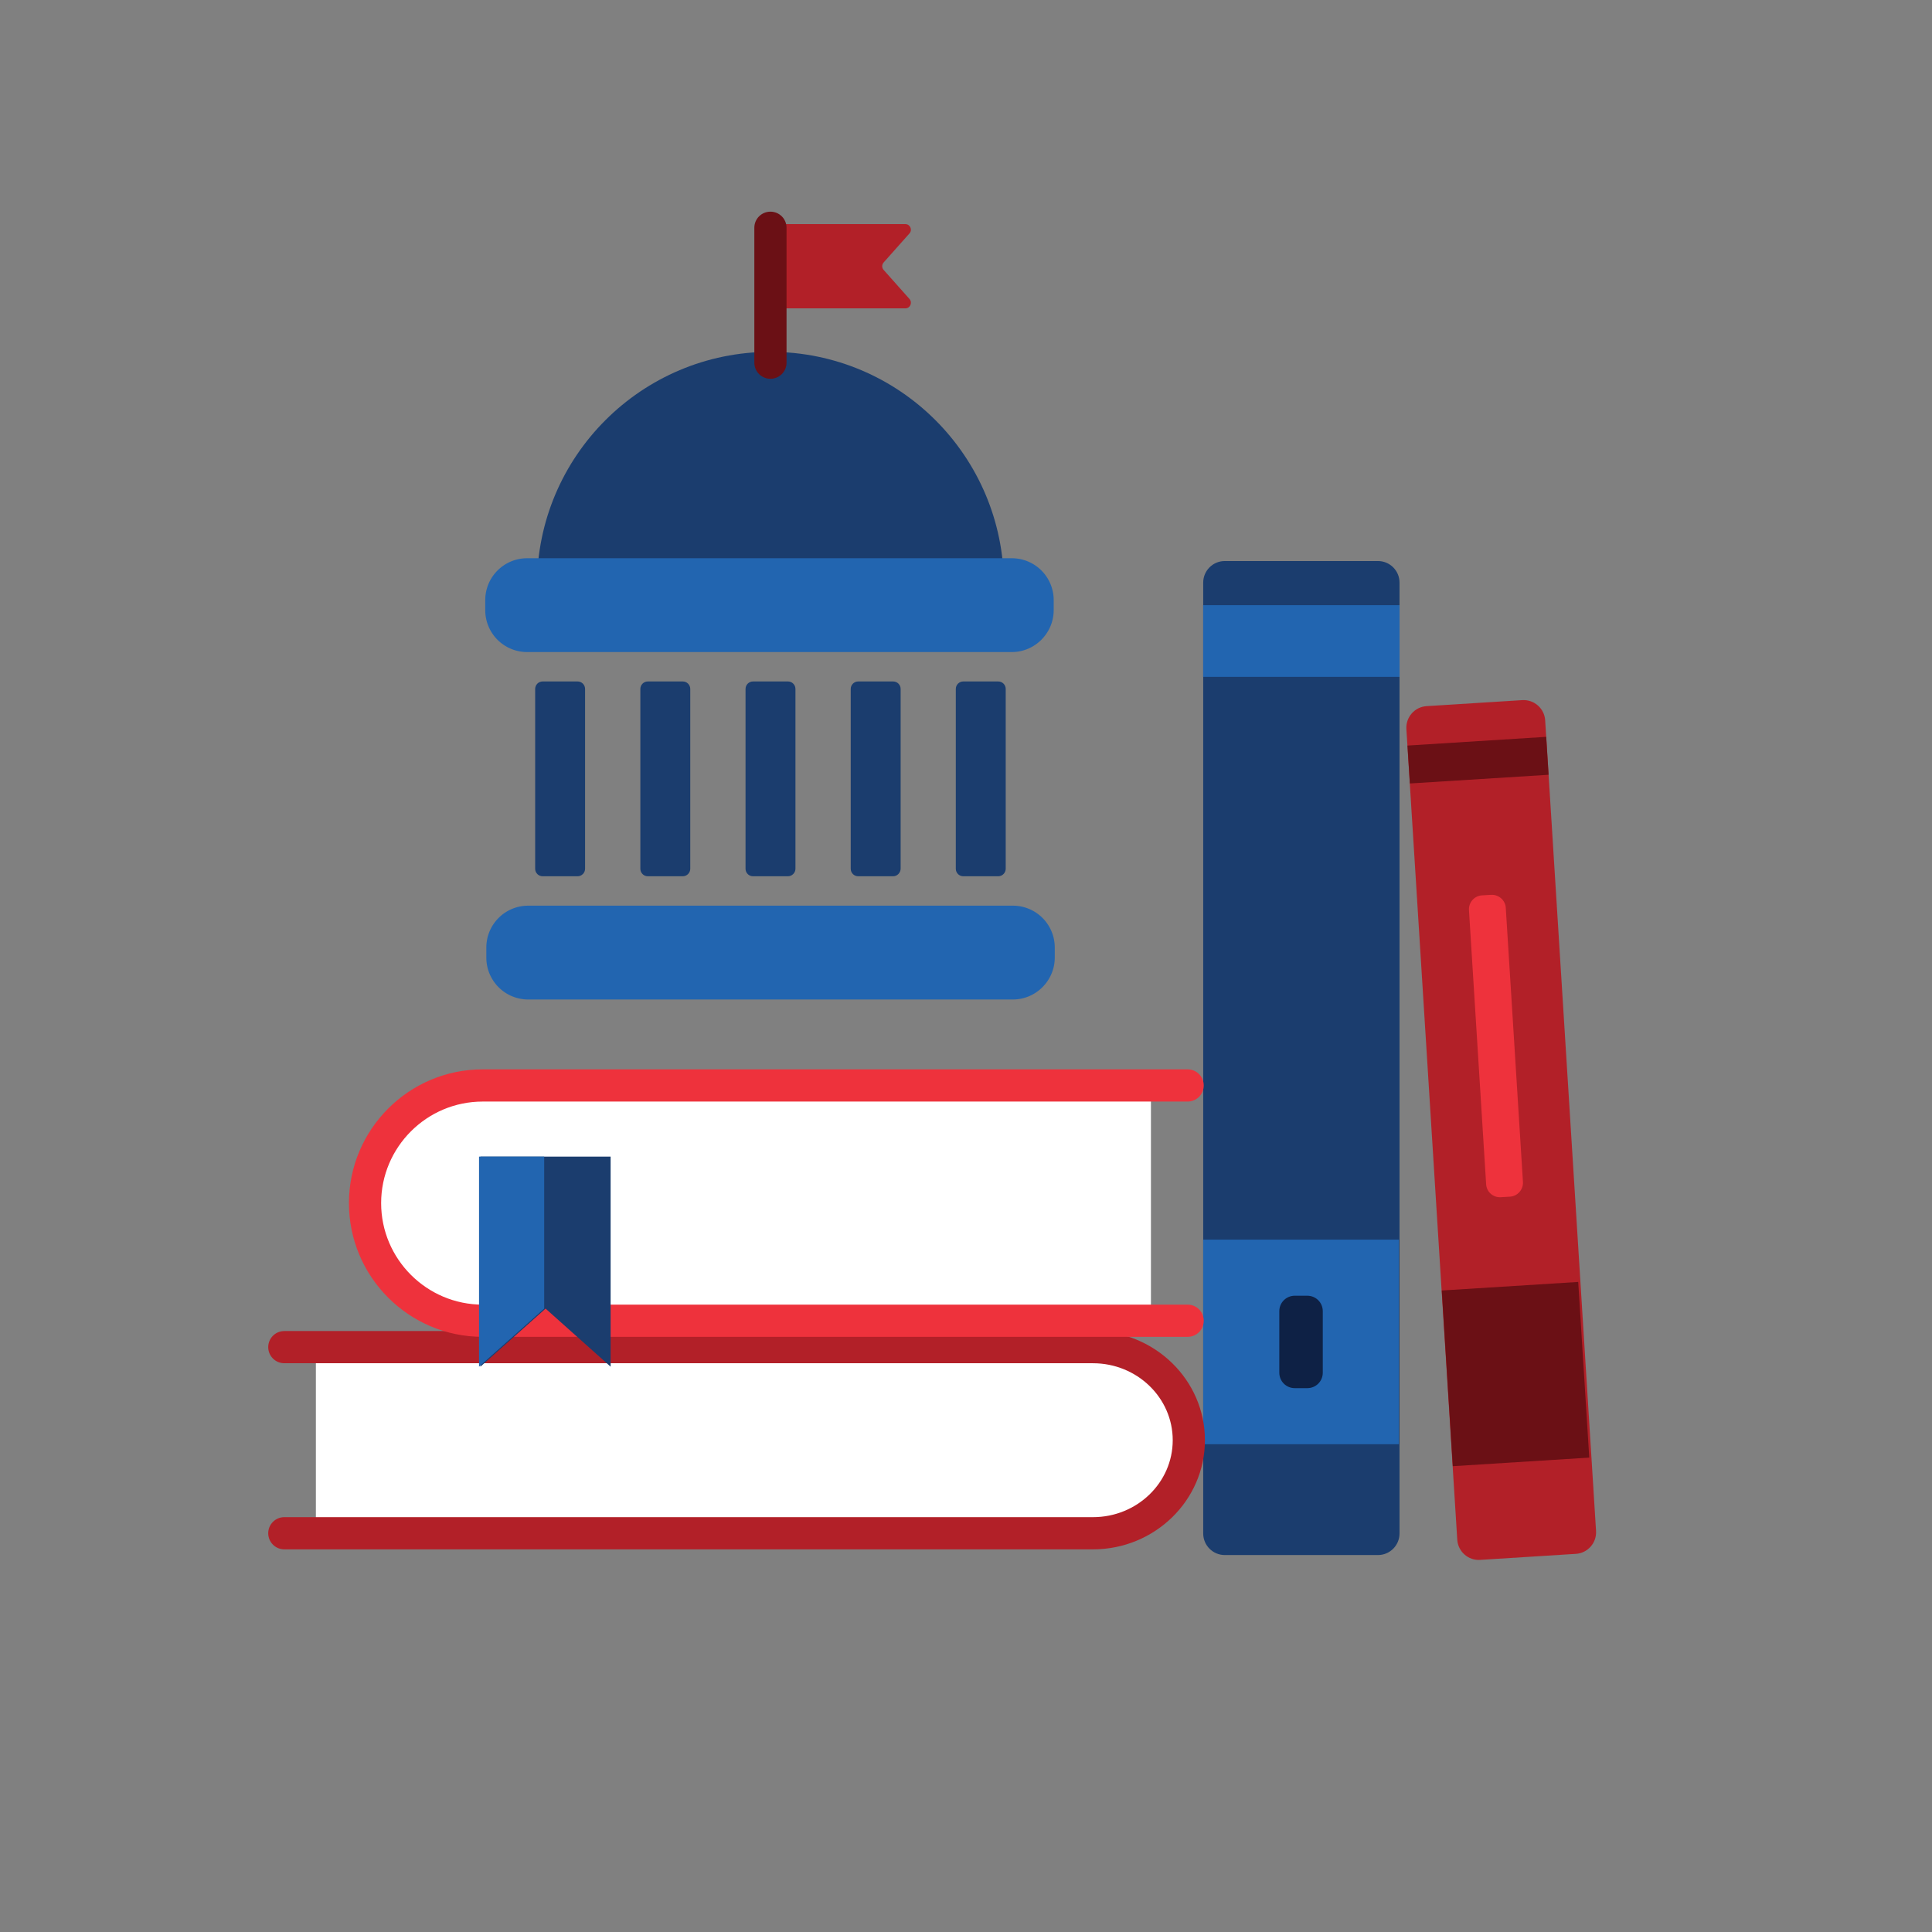<svg xmlns="http://www.w3.org/2000/svg" xml:space="preserve" style="enable-background:new 0 0 180 180" viewBox="0 0 180 180"><rect x="0" y="0" width="180" height="180" fill="#808080" stroke="none"/><style>.st0{fill:#b22028}.st1{fill:#6b1015}.st2{fill:#fff}.st3{fill:#1b3d6e}.st5{fill:#2265b0}.st8{fill:#ee323c}</style><g id="Layer_1"><path d="M93.53 54.53h-43.5c0-12.01 9.74-21.75 21.75-21.75s21.75 9.74 21.75 21.75z" class="st3"/><path d="M94.27 60.75H49.1a3.9 3.9 0 0 1-3.89-3.89v-.96a3.9 3.9 0 0 1 3.89-3.89h45.18a3.9 3.9 0 0 1 3.89 3.89v.96c-.01 2.14-1.76 3.89-3.9 3.89zM94.37 93.12H49.2a3.9 3.9 0 0 1-3.89-3.89v-.96a3.9 3.9 0 0 1 3.89-3.89h45.18a3.9 3.9 0 0 1 3.89 3.89v.96c-.01 2.14-1.76 3.89-3.9 3.89z" class="st5"/><path d="M84.35 28.73H71.86c-.28 0-.52-.23-.52-.52V21.4c0-.28.23-.52.52-.52h12.49c.44 0 .68.52.39.86l-2.42 2.72c-.17.2-.17.49 0 .68l2.42 2.72c.29.35.05.87-.39.87z" class="st0"/><path d="M71.78 35.29c-.83 0-1.5-.67-1.5-1.5V21.22c0-.83.67-1.5 1.5-1.5s1.5.67 1.5 1.5V33.8c0 .82-.67 1.49-1.5 1.49z" class="st1"/><path d="M53.81 81.64h-3.25c-.39 0-.7-.31-.7-.7V64.19c0-.39.31-.7.7-.7h3.25c.39 0 .7.31.7.7v16.75c0 .38-.31.7-.7.7zM63.61 81.64h-3.25c-.39 0-.7-.31-.7-.7V64.19c0-.39.31-.7.7-.7h3.25c.39 0 .7.31.7.7v16.75c0 .38-.31.7-.7.7zM73.41 81.64h-3.25c-.39 0-.7-.31-.7-.7V64.19c0-.39.31-.7.7-.7h3.25c.39 0 .7.31.7.7v16.75c0 .38-.32.7-.7.7zM83.21 81.64h-3.25c-.39 0-.7-.31-.7-.7V64.19c0-.39.31-.7.7-.7h3.25c.39 0 .7.31.7.7v16.75c-.01.38-.32.7-.7.7zM93 81.64h-3.25c-.39 0-.7-.31-.7-.7V64.19c0-.39.31-.7.7-.7H93c.39 0 .7.31.7.7v16.75c0 .38-.31.7-.7.7zM112.1 142.87V54.28c0-1.11.9-2.01 2.01-2.01h14.27c1.11 0 2.01.9 2.01 2.01v88.59c0 1.11-.9 2.01-2.01 2.01h-14.27c-1.11 0-2.01-.9-2.01-2.01z" class="st3"/><path d="M130.329 115.494v19.06h-18.23v-19.06zM130.396 56.382v6.68h-18.3v-6.68z" class="st5"/><path d="M119.19 127.89v-5.73c0-.8.64-1.44 1.44-1.44h1.17c.8 0 1.44.64 1.44 1.44v5.73c0 .8-.64 1.44-1.44 1.44h-1.17c-.8 0-1.44-.64-1.44-1.44z" style="fill:#0e2145"/><path d="M104.24 125.52H29.43v17.33h74.81c3.6 0 6.51-2.92 6.51-6.51v-4.3a6.5 6.5 0 0 0-6.51-6.52z" class="st2"/><path d="M101.83 144.35H26.49c-.83 0-1.5-.67-1.5-1.5s.67-1.5 1.5-1.5h75.34c4.1 0 7.43-3.21 7.43-7.17s-3.33-7.17-7.43-7.17H26.49c-.83 0-1.5-.67-1.5-1.5s.67-1.5 1.5-1.5h75.34c5.75 0 10.43 4.56 10.43 10.17s-4.68 10.17-10.43 10.17z" class="st0"/><path d="M42.26 123.07h64.97v-21.93H42.26c-4.55 0-8.24 3.69-8.24 8.24v5.45c0 4.55 3.69 8.24 8.24 8.24z" class="st2"/><path d="M110.65 124.55H44.97c-6.87 0-12.46-5.59-12.46-12.46 0-6.87 5.59-12.46 12.46-12.46h65.68c.83 0 1.5.67 1.5 1.5s-.67 1.5-1.5 1.5H44.97c-5.22 0-9.46 4.25-9.46 9.46 0 5.22 4.25 9.46 9.46 9.46h65.68c.83 0 1.5.67 1.5 1.5s-.67 1.5-1.5 1.5z" class="st8"/><path d="m56.89 127.33-6.06-5.41-6.07 5.41v-19.57h12.13z" class="st3"/><path d="m50.7 121.92-6.07 5.41v-19.57h6.07z" class="st5"/><path d="m135.77 143.45-4.74-75.52c-.07-1.11.77-2.07 1.88-2.14l8.91-.56c1.11-.07 2.07.77 2.14 1.88l4.74 75.52c.07 1.11-.77 2.07-1.88 2.14l-8.91.56c-1.11.08-2.07-.77-2.14-1.88z" class="st0"/><path d="m147.04 119.435 1.028 16.367-12.714.799-1.028-16.368zM144.056 68.65l.222 3.533-12.924.811-.222-3.532z" class="st1"/><path d="m138.46 110.33-1.6-25.54c-.04-.71.5-1.33 1.21-1.37l.85-.05c.71-.04 1.33.5 1.37 1.21l1.6 25.54c.04.71-.5 1.33-1.21 1.37l-.85.05c-.71.05-1.33-.49-1.37-1.21z" class="st8"/></g></svg>